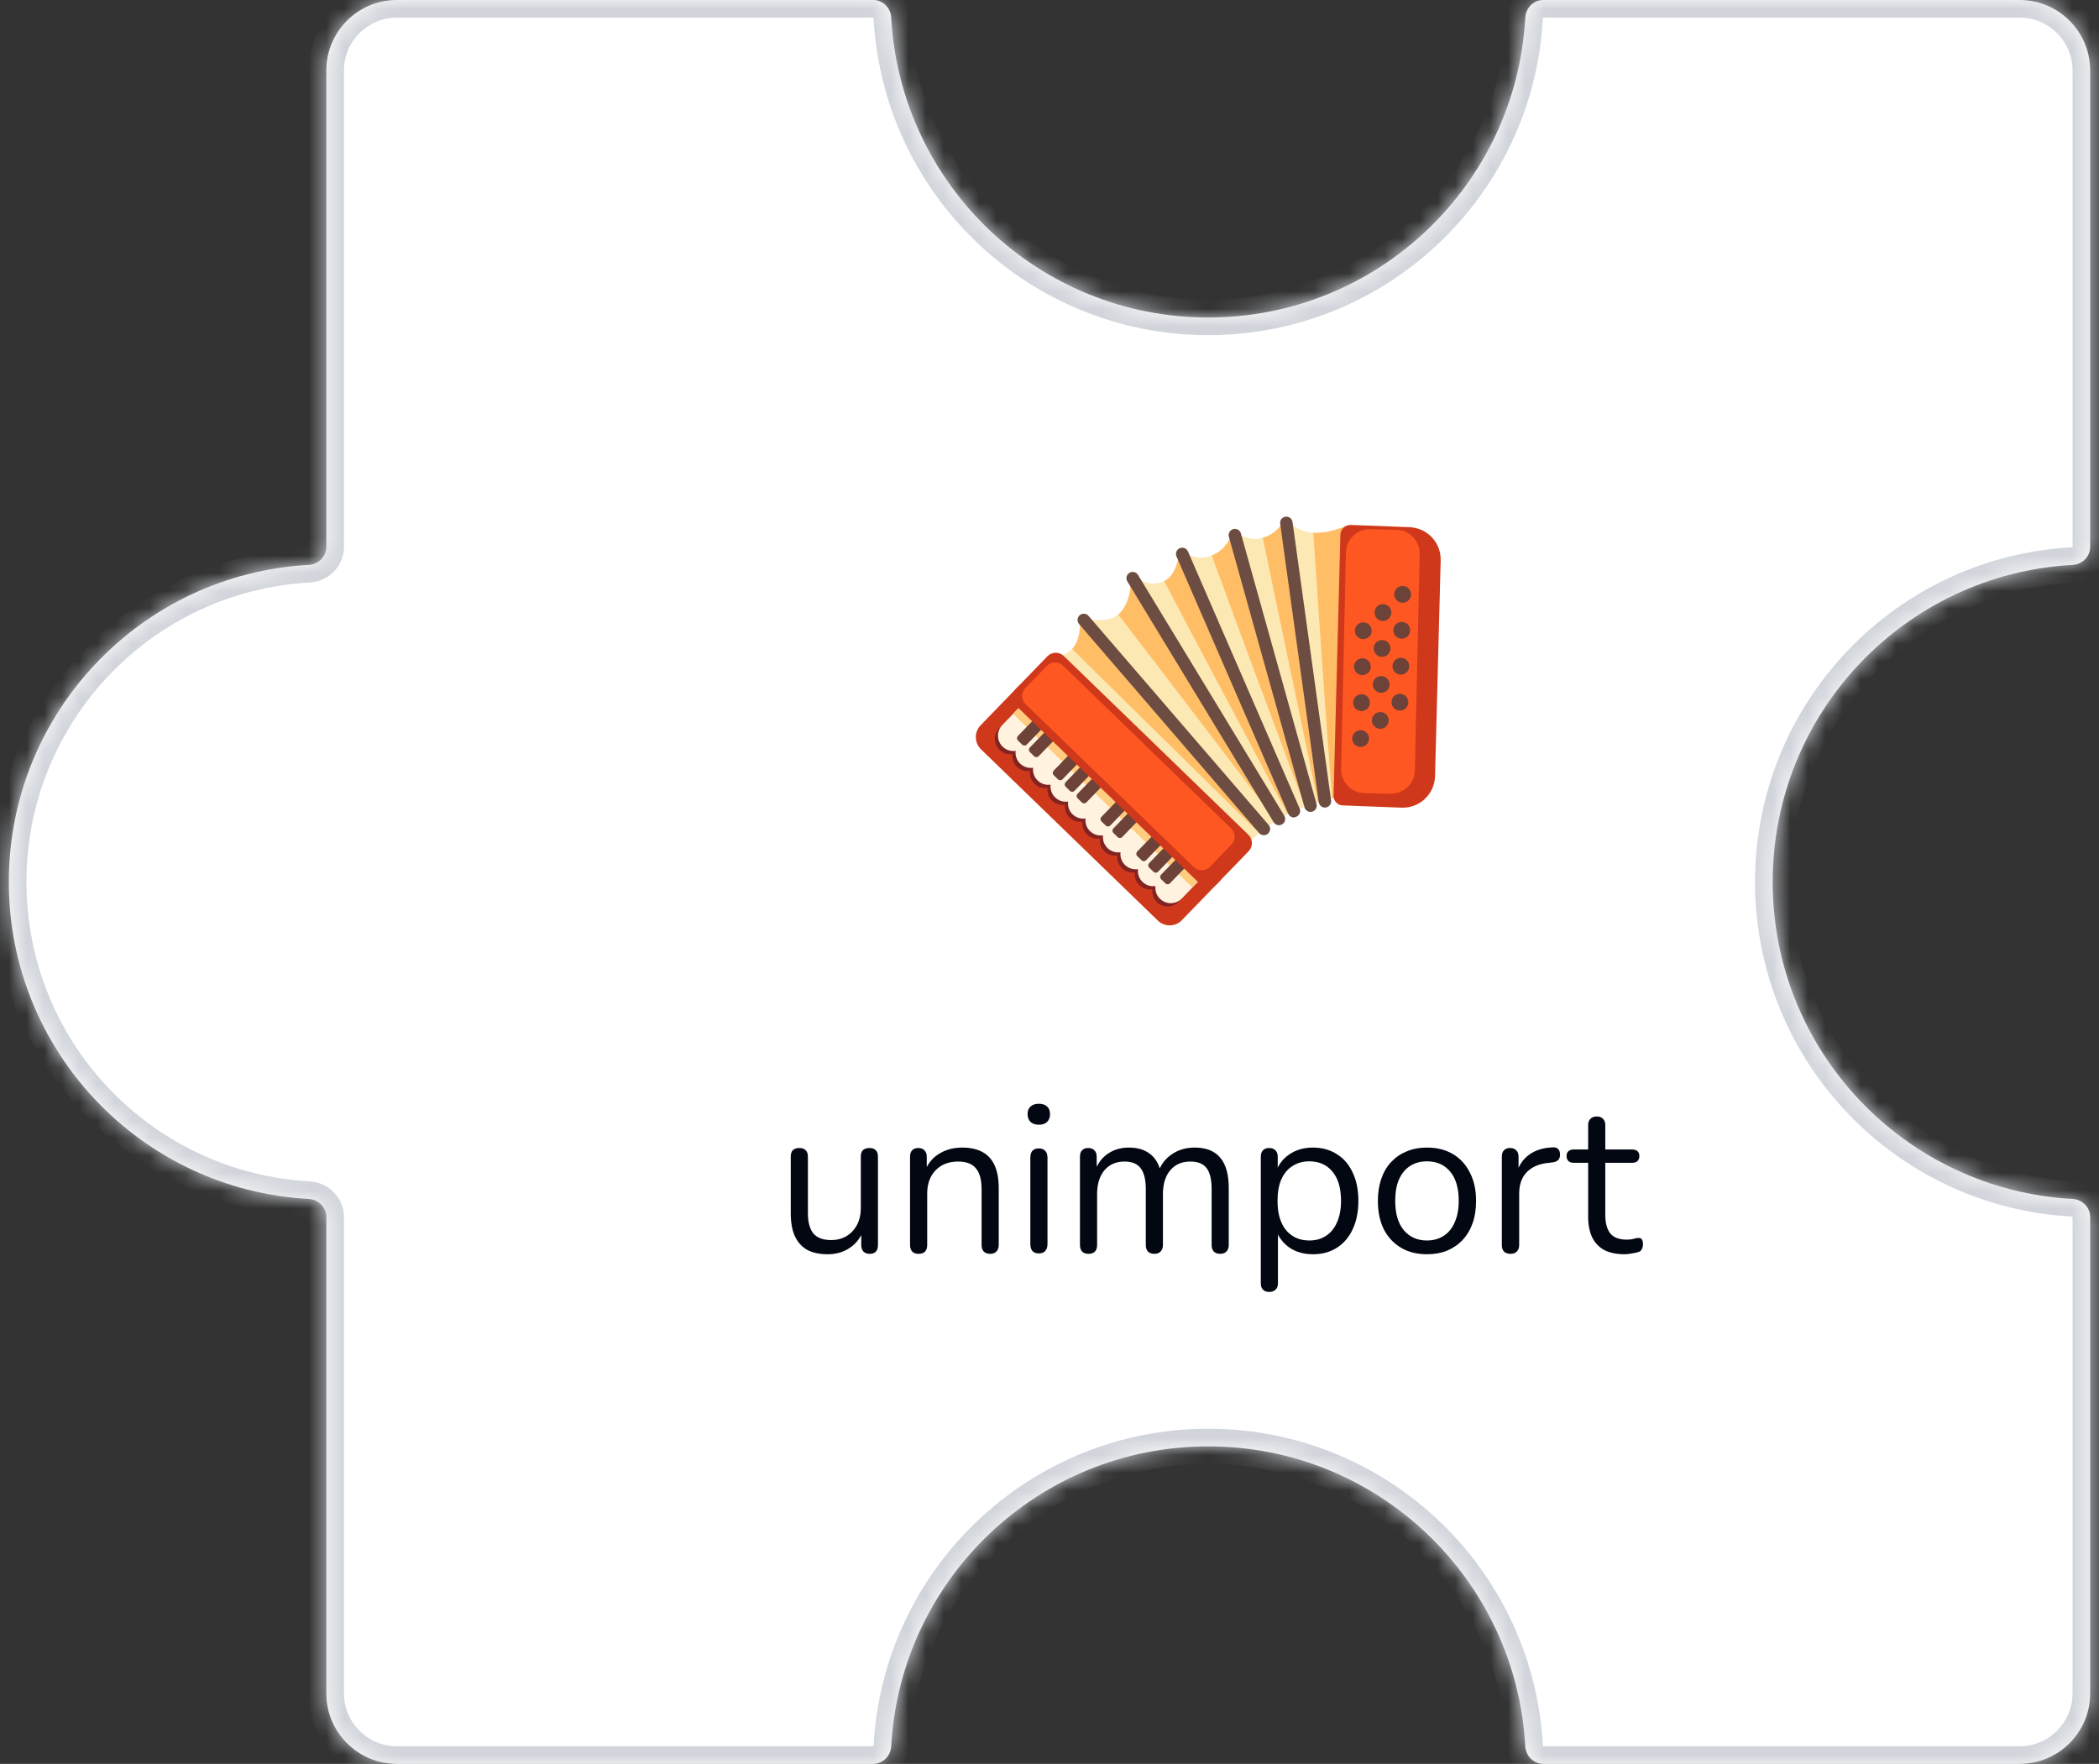 <svg width="119" height="100" viewBox="0 0 119 100" fill="none" xmlns="http://www.w3.org/2000/svg">
<rect x="0" y="0" width="119" height="100" fill="#333333" stroke="none"/>
<mask id="path-1-inside-1_673_10165" fill="white">
<path fill-rule="evenodd" clip-rule="evenodd" d="M68.5 18C78.106 18 85.954 10.476 86.473 1C86.503 0.448 86.948 0 87.5 0L114.5 0C116.709 0 118.5 1.791 118.5 4L118.5 31C118.5 31.552 118.052 31.997 117.5 32.027C108.024 32.546 100.5 40.394 100.5 50C100.5 59.606 108.024 67.454 117.5 67.973C118.052 68.003 118.5 68.448 118.5 69L118.5 96C118.5 98.209 116.709 100 114.5 100H87.5C86.948 100 86.503 99.552 86.473 99C85.954 89.524 78.106 82 68.5 82C58.894 82 51.046 89.524 50.527 99C50.497 99.552 50.052 100 49.5 100L22.5 100C20.291 100 18.5 98.209 18.5 96L18.5 69C18.5 68.448 18.052 68.003 17.5 67.973C8.024 67.454 0.5 59.606 0.5 50C0.5 40.394 8.024 32.546 17.5 32.027C18.052 31.997 18.5 31.552 18.5 31L18.5 4C18.5 1.791 20.291 0 22.5 0L49.5 0C50.052 0 50.497 0.448 50.527 1C51.046 10.476 58.894 18 68.5 18Z"/>
</mask>
<path fill-rule="evenodd" clip-rule="evenodd" d="M68.5 18C78.106 18 85.954 10.476 86.473 1C86.503 0.448 86.948 0 87.5 0L114.5 0C116.709 0 118.5 1.791 118.5 4L118.5 31C118.5 31.552 118.052 31.997 117.5 32.027C108.024 32.546 100.5 40.394 100.5 50C100.5 59.606 108.024 67.454 117.5 67.973C118.052 68.003 118.5 68.448 118.5 69L118.5 96C118.5 98.209 116.709 100 114.5 100H87.5C86.948 100 86.503 99.552 86.473 99C85.954 89.524 78.106 82 68.5 82C58.894 82 51.046 89.524 50.527 99C50.497 99.552 50.052 100 49.5 100L22.5 100C20.291 100 18.5 98.209 18.5 96L18.5 69C18.5 68.448 18.052 68.003 17.5 67.973C8.024 67.454 0.5 59.606 0.5 50C0.5 40.394 8.024 32.546 17.5 32.027C18.052 31.997 18.5 31.552 18.5 31L18.5 4C18.5 1.791 20.291 0 22.5 0L49.5 0C50.052 0 50.497 0.448 50.527 1C51.046 10.476 58.894 18 68.5 18Z" fill="#FFFFFF" fill-opacity="1"/>
<path d="M118.5 96H119.5H118.5ZM18.5 96L17.5 96V96H18.5ZM18.5 4L17.5 4L17.5 4L18.5 4ZM50.527 1L51.526 0.945L50.527 1ZM17.5 32.027L17.445 31.029L17.5 32.027ZM18.5 31L17.5 31L18.5 31ZM18.5 69L17.5 69L18.5 69ZM17.5 67.973L17.445 68.971L17.5 67.973ZM50.527 99L49.529 98.945L50.527 99ZM117.5 67.973L117.555 66.974L117.5 67.973ZM118.5 69H117.5H118.5ZM86.473 99L87.471 98.945L86.473 99ZM117.5 32.027L117.555 33.026L117.5 32.027ZM85.474 0.945C84.984 9.894 77.572 17 68.5 17V19C78.64 19 86.924 11.058 87.471 1.055L85.474 0.945ZM114.5 -1L87.5 -1V1L114.5 1V-1ZM119.5 4C119.5 1.239 117.261 -1 114.5 -1V1C116.157 1 117.5 2.343 117.5 4H119.5ZM119.5 31L119.5 4H117.5L117.5 31H119.5ZM101.5 50C101.5 40.928 108.606 33.516 117.555 33.026L117.445 31.029C107.442 31.576 99.5 39.86 99.5 50H101.5ZM117.555 66.974C108.606 66.484 101.5 59.072 101.5 50H99.5C99.5 60.14 107.442 68.424 117.445 68.971L117.555 66.974ZM119.5 96L119.5 69H117.5L117.5 96H119.5ZM114.5 101C117.261 101 119.5 98.761 119.5 96H117.5C117.5 97.657 116.157 99 114.5 99V101ZM87.5 101H114.5V99H87.5V101ZM68.5 83C77.572 83 84.984 90.106 85.474 99.055L87.471 98.945C86.924 88.942 78.64 81 68.5 81V83ZM51.526 99.055C52.016 90.106 59.428 83 68.5 83V81C58.36 81 50.077 88.942 49.529 98.945L51.526 99.055ZM22.5 101L49.5 101V99L22.5 99L22.5 101ZM17.5 96C17.5 98.761 19.739 101 22.5 101L22.5 99C20.843 99 19.5 97.657 19.5 96H17.5ZM17.5 69L17.5 96L19.5 96L19.5 69L17.5 69ZM17.555 66.974C8.606 66.484 1.5 59.072 1.5 50H-0.5C-0.5 60.14 7.442 68.424 17.445 68.971L17.555 66.974ZM1.5 50C1.5 40.928 8.606 33.516 17.555 33.026L17.445 31.029C7.442 31.576 -0.5 39.86 -0.5 50H1.5ZM17.5 4L17.5 31L19.5 31L19.5 4L17.5 4ZM22.5 -1C19.739 -1 17.5 1.239 17.5 4L19.5 4C19.5 2.343 20.843 1 22.5 1V-1ZM49.5 -1L22.5 -1V1L49.5 1V-1ZM68.5 17C59.428 17 52.016 9.894 51.526 0.945L49.529 1.055C50.077 11.058 58.36 19 68.5 19V17ZM49.5 1C49.501 1 49.501 1 49.501 1C49.5 1 49.5 1 49.5 1C49.5 1 49.503 1.001 49.508 1.006C49.519 1.016 49.528 1.033 49.529 1.055L51.526 0.945C51.468 -0.101 50.618 -1 49.5 -1V1ZM17.555 33.026C18.601 32.968 19.5 32.118 19.5 31L17.5 31C17.5 31.001 17.5 31.001 17.5 31.001C17.5 31 17.5 31 17.5 31C17.5 31 17.499 31.003 17.494 31.008C17.484 31.019 17.467 31.028 17.445 31.029L17.555 33.026ZM19.5 69C19.5 67.882 18.601 67.031 17.555 66.974L17.445 68.971C17.467 68.972 17.484 68.981 17.494 68.992C17.499 68.997 17.5 69 17.5 69C17.5 69 17.5 69 17.5 68.999C17.5 68.999 17.5 68.999 17.5 69L19.5 69ZM87.471 1.055C87.472 1.033 87.481 1.016 87.492 1.006C87.497 1.001 87.5 1 87.5 1C87.5 1 87.5 1 87.499 1C87.499 1 87.499 1 87.5 1V-1C86.382 -1 85.531 -0.101 85.474 0.945L87.471 1.055ZM49.529 98.945C49.528 98.967 49.519 98.984 49.508 98.994C49.503 98.999 49.5 99 49.5 99C49.5 99 49.5 99 49.501 99C49.501 99 49.501 99 49.5 99V101C50.618 101 51.468 100.101 51.526 99.055L49.529 98.945ZM117.445 68.971C117.467 68.972 117.484 68.981 117.494 68.992C117.499 68.997 117.5 69 117.5 69C117.5 69 117.5 69 117.5 68.999C117.5 68.999 117.5 68.999 117.5 69H119.5C119.5 67.882 118.601 67.031 117.555 66.974L117.445 68.971ZM87.5 99C87.499 99 87.499 99 87.499 99C87.5 99 87.5 99 87.5 99C87.5 99 87.497 98.999 87.492 98.994C87.481 98.984 87.472 98.967 87.471 98.945L85.474 99.055C85.531 100.101 86.382 101 87.5 101V99ZM117.5 31C117.5 31.001 117.5 31.001 117.5 31.001C117.5 31 117.5 31 117.5 31C117.5 31 117.499 31.003 117.494 31.008C117.484 31.019 117.467 31.028 117.445 31.029L117.555 33.026C118.601 32.968 119.5 32.118 119.5 31H117.5Z" fill="#D1D5DB" mask="url(#path-1-inside-1_673_10165)"/>
<path d="M46.931 71.108C46.459 71.108 46.067 71.024 45.755 70.856C45.451 70.68 45.219 70.42 45.059 70.076C44.907 69.732 44.831 69.304 44.831 68.792V65.576C44.831 65.408 44.871 65.284 44.951 65.204C45.039 65.124 45.159 65.084 45.311 65.084C45.471 65.084 45.591 65.124 45.671 65.204C45.759 65.284 45.803 65.408 45.803 65.576V68.78C45.803 69.292 45.907 69.676 46.115 69.932C46.331 70.18 46.667 70.304 47.123 70.304C47.619 70.304 48.023 70.136 48.335 69.8C48.647 69.464 48.803 69.024 48.803 68.48V65.576C48.803 65.408 48.843 65.284 48.923 65.204C49.011 65.124 49.135 65.084 49.295 65.084C49.447 65.084 49.563 65.124 49.643 65.204C49.731 65.284 49.775 65.408 49.775 65.576V70.58C49.775 70.916 49.619 71.084 49.307 71.084C49.155 71.084 49.035 71.04 48.947 70.952C48.867 70.864 48.827 70.74 48.827 70.58V69.488L48.983 69.656C48.823 70.128 48.559 70.488 48.191 70.736C47.831 70.984 47.411 71.108 46.931 71.108ZM52.074 71.084C51.914 71.084 51.794 71.04 51.714 70.952C51.634 70.864 51.594 70.74 51.594 70.58V65.576C51.594 65.416 51.634 65.296 51.714 65.216C51.794 65.128 51.91 65.084 52.062 65.084C52.214 65.084 52.33 65.128 52.41 65.216C52.498 65.296 52.542 65.416 52.542 65.576V66.608L52.41 66.464C52.578 66 52.85 65.652 53.226 65.42C53.61 65.18 54.05 65.06 54.546 65.06C55.01 65.06 55.394 65.144 55.698 65.312C56.01 65.48 56.242 65.736 56.394 66.08C56.546 66.416 56.622 66.844 56.622 67.364V70.58C56.622 70.74 56.578 70.864 56.49 70.952C56.41 71.04 56.294 71.084 56.142 71.084C55.982 71.084 55.858 71.04 55.77 70.952C55.69 70.864 55.65 70.74 55.65 70.58V67.424C55.65 66.88 55.542 66.484 55.326 66.236C55.118 65.98 54.782 65.852 54.318 65.852C53.782 65.852 53.354 66.02 53.034 66.356C52.722 66.684 52.566 67.124 52.566 67.676V70.58C52.566 70.916 52.402 71.084 52.074 71.084ZM58.894 71.06C58.734 71.06 58.614 71.016 58.534 70.928C58.454 70.832 58.414 70.7 58.414 70.532V65.624C58.414 65.456 58.454 65.328 58.534 65.24C58.614 65.152 58.734 65.108 58.894 65.108C59.046 65.108 59.166 65.152 59.254 65.24C59.342 65.328 59.386 65.456 59.386 65.624V70.532C59.386 70.7 59.342 70.832 59.254 70.928C59.174 71.016 59.054 71.06 58.894 71.06ZM58.894 63.764C58.694 63.764 58.538 63.712 58.426 63.608C58.314 63.496 58.258 63.348 58.258 63.164C58.258 62.972 58.314 62.828 58.426 62.732C58.538 62.628 58.694 62.576 58.894 62.576C59.102 62.576 59.258 62.628 59.362 62.732C59.474 62.828 59.53 62.972 59.53 63.164C59.53 63.348 59.474 63.496 59.362 63.608C59.258 63.712 59.102 63.764 58.894 63.764ZM61.707 71.084C61.547 71.084 61.427 71.04 61.347 70.952C61.267 70.864 61.227 70.74 61.227 70.58V65.576C61.227 65.416 61.267 65.296 61.347 65.216C61.427 65.128 61.543 65.084 61.695 65.084C61.847 65.084 61.963 65.128 62.043 65.216C62.131 65.296 62.175 65.416 62.175 65.576V66.632L62.043 66.464C62.195 66.016 62.439 65.672 62.775 65.432C63.119 65.184 63.527 65.06 63.999 65.06C64.495 65.06 64.895 65.18 65.199 65.42C65.511 65.652 65.719 66.016 65.823 66.512H65.643C65.787 66.064 66.043 65.712 66.411 65.456C66.787 65.192 67.223 65.06 67.719 65.06C68.159 65.06 68.519 65.144 68.799 65.312C69.087 65.48 69.303 65.736 69.447 66.08C69.591 66.416 69.663 66.844 69.663 67.364V70.58C69.663 70.74 69.619 70.864 69.531 70.952C69.451 71.04 69.331 71.084 69.171 71.084C69.019 71.084 68.899 71.04 68.811 70.952C68.731 70.864 68.691 70.74 68.691 70.58V67.412C68.691 66.876 68.599 66.484 68.415 66.236C68.231 65.98 67.919 65.852 67.479 65.852C66.999 65.852 66.619 66.02 66.339 66.356C66.067 66.684 65.931 67.132 65.931 67.7V70.58C65.931 70.74 65.887 70.864 65.799 70.952C65.719 71.04 65.599 71.084 65.439 71.084C65.287 71.084 65.167 71.04 65.079 70.952C64.999 70.864 64.959 70.74 64.959 70.58V67.412C64.959 66.876 64.863 66.484 64.671 66.236C64.487 65.98 64.179 65.852 63.747 65.852C63.267 65.852 62.887 66.02 62.607 66.356C62.335 66.684 62.199 67.132 62.199 67.7V70.58C62.199 70.916 62.035 71.084 61.707 71.084ZM71.96 73.244C71.8 73.244 71.68 73.2 71.6 73.112C71.52 73.032 71.48 72.912 71.48 72.752V65.576C71.48 65.416 71.52 65.296 71.6 65.216C71.68 65.128 71.796 65.084 71.948 65.084C72.108 65.084 72.228 65.128 72.308 65.216C72.396 65.296 72.44 65.416 72.44 65.576V66.716L72.308 66.548C72.436 66.092 72.688 65.732 73.064 65.468C73.448 65.196 73.904 65.06 74.432 65.06C74.952 65.06 75.404 65.184 75.788 65.432C76.18 65.672 76.48 66.02 76.688 66.476C76.904 66.924 77.012 67.46 77.012 68.084C77.012 68.7 76.904 69.236 76.688 69.692C76.48 70.14 76.184 70.488 75.8 70.736C75.416 70.984 74.96 71.108 74.432 71.108C73.904 71.108 73.452 70.976 73.076 70.712C72.7 70.44 72.444 70.08 72.308 69.632H72.452V72.752C72.452 72.912 72.408 73.032 72.32 73.112C72.232 73.2 72.112 73.244 71.96 73.244ZM74.228 70.328C74.596 70.328 74.912 70.24 75.176 70.064C75.448 69.888 75.656 69.632 75.8 69.296C75.952 68.96 76.028 68.556 76.028 68.084C76.028 67.356 75.864 66.8 75.536 66.416C75.216 66.032 74.78 65.84 74.228 65.84C73.868 65.84 73.552 65.928 73.28 66.104C73.008 66.272 72.796 66.524 72.644 66.86C72.5 67.188 72.428 67.596 72.428 68.084C72.428 68.804 72.592 69.36 72.92 69.752C73.248 70.136 73.684 70.328 74.228 70.328ZM80.9 71.108C80.332 71.108 79.841 70.984 79.424 70.736C79.008 70.488 78.684 70.14 78.453 69.692C78.228 69.236 78.117 68.7 78.117 68.084C78.117 67.62 78.18 67.204 78.308 66.836C78.436 66.46 78.624 66.14 78.873 65.876C79.121 65.612 79.412 65.412 79.749 65.276C80.093 65.132 80.477 65.06 80.9 65.06C81.469 65.06 81.96 65.184 82.376 65.432C82.793 65.68 83.112 66.032 83.337 66.488C83.569 66.936 83.684 67.468 83.684 68.084C83.684 68.548 83.621 68.964 83.493 69.332C83.365 69.7 83.177 70.02 82.928 70.292C82.68 70.556 82.385 70.76 82.04 70.904C81.704 71.04 81.325 71.108 80.9 71.108ZM80.9 70.328C81.26 70.328 81.576 70.24 81.849 70.064C82.121 69.888 82.329 69.632 82.472 69.296C82.624 68.96 82.701 68.556 82.701 68.084C82.701 67.356 82.537 66.8 82.209 66.416C81.888 66.032 81.453 65.84 80.9 65.84C80.532 65.84 80.213 65.928 79.941 66.104C79.677 66.272 79.469 66.524 79.317 66.86C79.172 67.188 79.1 67.596 79.1 68.084C79.1 68.804 79.264 69.36 79.593 69.752C79.921 70.136 80.356 70.328 80.9 70.328ZM85.636 71.084C85.476 71.084 85.352 71.04 85.264 70.952C85.184 70.864 85.144 70.74 85.144 70.58V65.576C85.144 65.416 85.184 65.296 85.264 65.216C85.344 65.128 85.46 65.084 85.612 65.084C85.764 65.084 85.88 65.128 85.96 65.216C86.048 65.296 86.092 65.416 86.092 65.576V66.548H85.972C86.1 66.076 86.344 65.712 86.704 65.456C87.064 65.2 87.508 65.064 88.036 65.048C88.156 65.04 88.252 65.068 88.324 65.132C88.396 65.188 88.436 65.288 88.444 65.432C88.452 65.568 88.42 65.676 88.348 65.756C88.276 65.836 88.164 65.884 88.012 65.9L87.82 65.924C87.276 65.972 86.856 66.148 86.56 66.452C86.272 66.748 86.128 67.156 86.128 67.676V70.58C86.128 70.74 86.084 70.864 85.996 70.952C85.916 71.04 85.796 71.084 85.636 71.084ZM92.102 71.108C91.646 71.108 91.262 71.028 90.95 70.868C90.646 70.7 90.418 70.46 90.266 70.148C90.114 69.828 90.038 69.44 90.038 68.984V65.924H89.234C89.098 65.924 88.994 65.892 88.922 65.828C88.85 65.756 88.814 65.66 88.814 65.54C88.814 65.42 88.85 65.328 88.922 65.264C88.994 65.2 89.098 65.168 89.234 65.168H90.038V63.788C90.038 63.628 90.082 63.508 90.17 63.428C90.258 63.34 90.378 63.296 90.53 63.296C90.682 63.296 90.798 63.34 90.878 63.428C90.966 63.508 91.01 63.628 91.01 63.788V65.168H92.522C92.658 65.168 92.762 65.2 92.834 65.264C92.906 65.328 92.942 65.42 92.942 65.54C92.942 65.66 92.906 65.756 92.834 65.828C92.762 65.892 92.658 65.924 92.522 65.924H91.01V68.888C91.01 69.344 91.106 69.692 91.298 69.932C91.49 70.164 91.802 70.28 92.234 70.28C92.386 70.28 92.514 70.264 92.618 70.232C92.73 70.2 92.822 70.184 92.894 70.184C92.966 70.176 93.026 70.2 93.074 70.256C93.122 70.312 93.146 70.408 93.146 70.544C93.146 70.64 93.126 70.728 93.086 70.808C93.054 70.888 92.994 70.944 92.906 70.976C92.81 71.008 92.682 71.036 92.522 71.06C92.37 71.092 92.23 71.108 92.102 71.108Z" fill="#030712"/>
<path d="M78.705 30.187C78.641 30.158 78.799 29.9 76.392 29.835C76.183 29.828 75.489 30.198 74.697 30.209C73.877 30.22 73.363 29.878 73.087 29.614C72.965 29.496 72.77 29.526 72.683 29.671C72.527 29.931 72.232 30.268 71.689 30.462C71.062 30.688 70.495 30.443 70.176 30.244C70.042 30.161 69.863 30.22 69.804 30.366C69.664 30.714 69.347 31.252 68.662 31.51C68.038 31.747 67.537 31.55 67.229 31.348C67.194 31.325 67.153 31.311 67.111 31.308C67.069 31.304 67.027 31.311 66.988 31.328C66.949 31.344 66.915 31.37 66.889 31.403C66.863 31.436 66.845 31.475 66.838 31.517C66.752 31.974 66.547 32.65 66.048 32.919C65.453 33.238 64.882 33.033 64.521 32.818C64.355 32.718 64.14 32.823 64.125 33.017C64.09 33.54 63.946 34.354 63.429 34.811C62.872 35.306 62.029 35.172 61.563 35.045C61.399 35.002 61.242 35.124 61.24 35.295C61.235 35.708 61.167 36.38 60.818 36.754C60.347 37.255 59.582 37.384 59.582 37.384L70.537 48.094C70.793 47.82 72.269 45.814 76.242 45.114C76.62 45.047 78.324 44.826 78.488 44.716C78.711 44.565 78.493 43.1 78.503 42.741L78.589 39.635C78.643 37.609 78.7 35.583 78.755 33.558C78.775 32.853 78.794 32.147 78.812 31.442C78.818 31.189 78.858 30.915 78.834 30.662C78.808 30.342 78.847 30.25 78.705 30.187Z" fill="#FCE8B2"/>
<path d="M61.338 35.093C61.281 35.139 61.242 35.212 61.24 35.295C61.235 35.708 61.167 36.38 60.818 36.754C60.804 36.767 60.791 36.778 60.78 36.791L71.383 47.23L61.338 35.093ZM64.28 32.803C64.197 32.838 64.134 32.915 64.125 33.017C64.09 33.54 63.946 34.354 63.429 34.811L63.397 34.837C66.004 38.224 72.271 46.451 72.271 46.451L64.28 32.803ZM66.838 31.517C66.752 31.974 66.547 32.65 66.048 32.919C66.03 32.928 66.015 32.932 65.998 32.941C67.64 36.071 71.409 43.161 73.006 46.16L73.138 46.094L66.971 31.337C66.905 31.372 66.853 31.436 66.838 31.517ZM69.804 30.366C69.668 30.707 69.358 31.228 68.703 31.493C69.882 34.763 72.774 42.494 73.984 45.725C74.032 45.707 74.082 45.69 74.131 45.67L70.036 30.209C69.937 30.211 69.843 30.268 69.804 30.366ZM72.683 29.671C72.527 29.931 72.232 30.268 71.689 30.462C71.657 30.473 71.624 30.48 71.591 30.489L74.721 45.473C74.817 45.445 74.916 45.414 75.017 45.388L72.836 29.552C72.772 29.57 72.718 29.609 72.683 29.671ZM76.272 29.854C75.981 29.929 75.375 30.2 74.697 30.209C74.614 30.211 74.535 30.204 74.457 30.2C74.708 33.947 75.231 41.739 75.531 45.257C75.585 45.243 75.642 45.233 75.699 45.219C75.725 44.358 75.736 43.242 75.736 43.242L76.272 29.854Z" fill="#FFBD66"/>
<path d="M71.652 47.35C71.552 47.35 71.453 47.308 71.383 47.227L61.176 35.378C61.049 35.229 61.065 35.006 61.213 34.879C61.362 34.752 61.585 34.767 61.712 34.916L71.921 46.766C71.965 46.817 71.994 46.88 72.003 46.947C72.013 47.014 72.003 47.083 71.974 47.144C71.946 47.206 71.901 47.258 71.844 47.294C71.786 47.331 71.72 47.35 71.652 47.35ZM72.51 46.786C72.389 46.786 72.273 46.724 72.208 46.615L63.913 32.961C63.864 32.88 63.85 32.784 63.872 32.693C63.894 32.602 63.951 32.524 64.031 32.475C64.111 32.426 64.207 32.412 64.298 32.434C64.389 32.456 64.468 32.513 64.517 32.593L72.812 46.248C72.844 46.301 72.862 46.362 72.863 46.425C72.864 46.488 72.848 46.55 72.818 46.605C72.787 46.659 72.742 46.705 72.688 46.737C72.634 46.769 72.572 46.785 72.51 46.786ZM73.046 46.151L66.7 31.545C66.623 31.366 66.704 31.158 66.883 31.079C67.063 31.003 67.271 31.084 67.349 31.263L73.695 45.869C73.695 45.869 73.787 46.162 73.496 46.302C73.197 46.449 73.046 46.151 73.046 46.151ZM74.299 46.029C74.144 46.029 74.002 45.926 73.958 45.771L69.67 30.432C69.618 30.244 69.727 30.049 69.915 29.997C70.103 29.944 70.298 30.053 70.351 30.241L74.638 45.58C74.653 45.633 74.655 45.688 74.645 45.741C74.635 45.795 74.613 45.845 74.58 45.889C74.547 45.932 74.505 45.967 74.456 45.992C74.407 46.016 74.353 46.029 74.299 46.029ZM75.115 45.784C74.942 45.784 74.789 45.655 74.765 45.477L72.578 29.69C72.551 29.496 72.687 29.318 72.879 29.292C73.072 29.264 73.251 29.401 73.278 29.594L75.465 45.381C75.491 45.574 75.356 45.753 75.163 45.779C75.148 45.782 75.132 45.784 75.115 45.784Z" fill="#6D4C41"/>
<path d="M75.605 45.112C75.598 45.403 75.822 45.646 76.112 45.661L79.477 45.79C79.718 45.797 79.957 45.756 80.182 45.669C80.407 45.583 80.613 45.453 80.787 45.288C80.962 45.122 81.102 44.923 81.2 44.703C81.298 44.483 81.352 44.246 81.358 44.005L81.677 31.768C81.684 31.528 81.643 31.288 81.556 31.063C81.47 30.838 81.341 30.633 81.175 30.458C81.009 30.283 80.811 30.143 80.59 30.045C80.37 29.947 80.133 29.893 79.892 29.887L76.587 29.762C76.512 29.759 76.436 29.77 76.365 29.795C76.294 29.821 76.229 29.86 76.174 29.912C76.118 29.963 76.074 30.024 76.043 30.093C76.011 30.162 75.994 30.236 75.992 30.312L75.605 45.112ZM69.137 49.966L67.004 52.169C66.916 52.26 66.811 52.333 66.695 52.383C66.579 52.433 66.454 52.46 66.328 52.462C66.202 52.464 66.076 52.441 65.959 52.395C65.841 52.348 65.734 52.279 65.643 52.191L55.616 42.481C55.525 42.393 55.452 42.288 55.402 42.172C55.352 42.056 55.325 41.931 55.323 41.805C55.321 41.678 55.343 41.553 55.39 41.435C55.437 41.318 55.506 41.211 55.594 41.12L57.727 38.917C57.814 38.826 57.919 38.754 58.035 38.703C58.151 38.653 58.276 38.626 58.402 38.624C58.529 38.622 58.654 38.645 58.772 38.691C58.889 38.738 58.996 38.807 59.087 38.895L69.112 48.606C69.495 48.975 69.506 49.583 69.137 49.966Z" fill="#CF381A"/>
<path d="M56.65 41.28C56.57 41.362 56.507 41.46 56.465 41.567C56.422 41.674 56.402 41.788 56.403 41.903C56.405 42.018 56.43 42.131 56.475 42.237C56.521 42.342 56.587 42.438 56.67 42.518C56.766 42.61 56.882 42.68 57.009 42.72C57.136 42.761 57.271 42.772 57.403 42.752C57.374 43.012 57.458 43.281 57.661 43.476C57.757 43.568 57.873 43.638 58 43.678C58.127 43.719 58.262 43.73 58.394 43.71C58.365 43.97 58.448 44.239 58.652 44.434C58.748 44.527 58.864 44.596 58.991 44.636C59.118 44.677 59.253 44.688 59.385 44.668C59.356 44.928 59.439 45.197 59.643 45.392C59.739 45.485 59.855 45.554 59.982 45.594C60.109 45.635 60.244 45.646 60.376 45.626C60.347 45.886 60.43 46.156 60.634 46.35C60.837 46.545 61.106 46.621 61.367 46.584C61.338 46.845 61.421 47.114 61.625 47.308C61.721 47.401 61.837 47.47 61.964 47.511C62.091 47.551 62.226 47.562 62.358 47.542C62.329 47.803 62.412 48.072 62.616 48.267C62.819 48.461 63.088 48.538 63.348 48.501C63.32 48.761 63.403 49.03 63.607 49.225C63.81 49.419 64.079 49.496 64.339 49.459C64.311 49.719 64.394 49.988 64.597 50.183C64.801 50.377 65.07 50.454 65.33 50.417C65.302 50.677 65.385 50.946 65.588 51.141C65.671 51.221 65.769 51.284 65.875 51.326C65.982 51.369 66.097 51.39 66.212 51.388C66.327 51.386 66.44 51.361 66.546 51.316C66.651 51.27 66.747 51.204 66.827 51.121L68.97 48.907L58.807 39.064L56.65 41.28Z" fill="#822322"/>
<path d="M56.828 41.096C56.747 41.178 56.684 41.276 56.642 41.383C56.6 41.49 56.579 41.604 56.581 41.719C56.582 41.834 56.607 41.948 56.653 42.053C56.698 42.159 56.764 42.254 56.847 42.334C56.943 42.427 57.059 42.496 57.186 42.536C57.313 42.577 57.448 42.588 57.58 42.568C57.552 42.828 57.635 43.097 57.838 43.292C57.934 43.385 58.05 43.454 58.177 43.495C58.304 43.535 58.439 43.546 58.571 43.526C58.542 43.787 58.626 44.056 58.829 44.25C58.925 44.343 59.041 44.412 59.168 44.453C59.295 44.493 59.43 44.504 59.562 44.484C59.533 44.745 59.617 45.014 59.82 45.208C59.916 45.301 60.032 45.37 60.159 45.411C60.286 45.451 60.421 45.462 60.553 45.443C60.524 45.703 60.608 45.972 60.811 46.167C60.907 46.259 61.023 46.328 61.15 46.369C61.277 46.41 61.412 46.42 61.544 46.401C61.515 46.661 61.598 46.93 61.802 47.125C62.005 47.319 62.274 47.396 62.535 47.359C62.506 47.619 62.589 47.888 62.793 48.083C62.889 48.175 63.005 48.245 63.132 48.285C63.259 48.326 63.394 48.337 63.526 48.317C63.497 48.577 63.58 48.846 63.784 49.041C63.987 49.236 64.256 49.312 64.517 49.275C64.488 49.535 64.571 49.804 64.775 49.999C64.871 50.092 64.987 50.161 65.114 50.201C65.241 50.242 65.376 50.253 65.507 50.233C65.479 50.493 65.562 50.763 65.766 50.957C65.848 51.037 65.946 51.1 66.053 51.143C66.159 51.185 66.274 51.206 66.389 51.204C66.504 51.202 66.617 51.178 66.723 51.132C66.828 51.086 66.924 51.02 67.004 50.938L69.147 48.724L58.984 38.88L56.828 41.096Z" fill="#FFF3E0"/>
<path d="M57.427 40.462L67.588 50.303L69.132 48.724L58.969 38.88L57.427 40.462Z" fill="#FFCC80"/>
<path d="M59.763 40.61L58.208 42.216C58.14 42.286 58.026 42.288 57.956 42.22L57.709 41.98C57.675 41.947 57.656 41.902 57.655 41.855C57.654 41.808 57.672 41.762 57.705 41.728L59.26 40.123C59.328 40.053 59.442 40.05 59.512 40.118L59.759 40.359C59.829 40.427 59.831 40.54 59.763 40.61ZM60.439 41.267L58.884 42.872C58.816 42.942 58.702 42.944 58.632 42.877L58.385 42.636C58.351 42.603 58.332 42.558 58.331 42.511C58.33 42.464 58.348 42.418 58.381 42.384L59.936 40.779C60.004 40.709 60.117 40.707 60.188 40.774L60.435 41.015C60.505 41.083 60.507 41.194 60.439 41.267ZM61.791 42.577L60.236 44.182C60.168 44.252 60.054 44.255 59.984 44.187L59.737 43.946C59.703 43.913 59.684 43.868 59.683 43.821C59.682 43.774 59.7 43.729 59.733 43.695L61.288 42.089C61.356 42.019 61.469 42.017 61.539 42.085L61.787 42.325C61.804 42.341 61.818 42.361 61.827 42.382C61.837 42.404 61.842 42.427 61.842 42.45C61.843 42.474 61.838 42.497 61.829 42.519C61.821 42.541 61.807 42.56 61.791 42.577ZM62.469 43.231L60.914 44.837C60.846 44.907 60.732 44.909 60.662 44.841L60.415 44.6C60.381 44.567 60.362 44.523 60.361 44.475C60.36 44.428 60.378 44.383 60.411 44.349L61.966 42.743C62.034 42.673 62.148 42.671 62.218 42.739L62.465 42.979C62.535 43.049 62.537 43.161 62.469 43.231ZM63.145 43.887L61.59 45.493C61.522 45.563 61.408 45.565 61.338 45.497L61.091 45.257C61.057 45.224 61.038 45.179 61.037 45.132C61.036 45.085 61.054 45.039 61.087 45.005L62.642 43.399C62.71 43.329 62.823 43.327 62.893 43.395L63.141 43.636C63.211 43.703 63.213 43.817 63.145 43.887ZM64.497 45.197L62.944 46.803C62.876 46.873 62.762 46.875 62.692 46.807L62.445 46.567C62.411 46.534 62.392 46.489 62.391 46.442C62.39 46.395 62.408 46.349 62.441 46.315L63.996 44.71C64.064 44.64 64.177 44.638 64.248 44.705L64.495 44.946C64.565 45.014 64.567 45.127 64.497 45.197ZM65.175 45.852L63.62 47.457C63.552 47.527 63.438 47.529 63.368 47.462L63.121 47.221C63.087 47.188 63.068 47.143 63.067 47.096C63.066 47.049 63.084 47.003 63.117 46.969L64.672 45.364C64.74 45.294 64.853 45.292 64.923 45.359L65.171 45.6C65.241 45.67 65.243 45.782 65.175 45.852ZM66.527 47.164L64.972 48.77C64.904 48.84 64.79 48.842 64.72 48.774L64.473 48.533C64.439 48.501 64.42 48.456 64.419 48.409C64.418 48.361 64.436 48.316 64.468 48.282L66.024 46.676C66.092 46.606 66.205 46.604 66.275 46.672L66.522 46.913C66.54 46.928 66.553 46.948 66.563 46.969C66.573 46.991 66.578 47.014 66.578 47.037C66.578 47.061 66.574 47.084 66.565 47.106C66.556 47.128 66.543 47.148 66.527 47.164ZM67.205 47.818L65.65 49.424C65.582 49.494 65.468 49.496 65.398 49.428L65.151 49.188C65.117 49.155 65.098 49.11 65.097 49.063C65.096 49.016 65.114 48.97 65.147 48.936L66.702 47.33C66.77 47.26 66.883 47.258 66.953 47.326L67.201 47.567C67.271 47.634 67.273 47.748 67.205 47.818ZM67.881 48.474L66.326 50.08C66.258 50.15 66.144 50.152 66.074 50.084L65.827 49.844C65.793 49.811 65.774 49.766 65.773 49.719C65.772 49.672 65.79 49.626 65.823 49.592L67.378 47.987C67.446 47.917 67.559 47.914 67.629 47.982L67.877 48.223C67.947 48.291 67.949 48.402 67.881 48.474Z" fill="#6D4238"/>
<path d="M70.79 48.258L68.986 50.121C68.865 50.246 68.699 50.318 68.525 50.321C68.351 50.324 68.183 50.258 68.058 50.137L57.593 39.998C57.468 39.877 57.396 39.711 57.394 39.537C57.391 39.363 57.457 39.195 57.578 39.07L59.383 37.206C59.504 37.082 59.669 37.01 59.843 37.007C60.017 37.004 60.185 37.07 60.31 37.191L70.777 47.328C70.839 47.388 70.889 47.46 70.923 47.539C70.957 47.619 70.975 47.704 70.977 47.79C70.978 47.877 70.962 47.962 70.93 48.042C70.898 48.123 70.851 48.196 70.79 48.258Z" fill="#CF381A"/>
<path d="M69.808 47.888L68.601 49.135C68.48 49.26 68.314 49.332 68.14 49.335C67.966 49.337 67.798 49.271 67.673 49.15L58.153 39.93C58.028 39.809 57.956 39.643 57.953 39.469C57.951 39.295 58.017 39.128 58.138 39.002L59.345 37.756C59.466 37.631 59.632 37.559 59.806 37.556C59.98 37.553 60.148 37.62 60.273 37.74L69.791 46.961C69.853 47.02 69.904 47.091 69.939 47.17C69.973 47.249 69.992 47.334 69.994 47.421C69.996 47.507 69.98 47.593 69.948 47.673C69.916 47.753 69.869 47.827 69.808 47.888ZM78.838 44.998L77.351 44.966C76.994 44.958 76.654 44.808 76.408 44.55C76.161 44.292 76.026 43.947 76.034 43.59L76.305 31.318C76.323 30.574 76.937 29.986 77.681 30.001L79.168 30.034C79.912 30.051 80.501 30.666 80.485 31.41L80.214 43.682C80.206 44.039 80.056 44.378 79.799 44.625C79.54 44.871 79.195 45.006 78.838 44.998Z" fill="#FF5722"/>
<path d="M77.289 36.235C77.553 36.235 77.766 36.022 77.766 35.758C77.766 35.495 77.553 35.282 77.289 35.282C77.026 35.282 76.812 35.495 76.812 35.758C76.812 36.022 77.026 36.235 77.289 36.235Z" fill="#6D4238"/>
<path d="M77.239 38.274C77.502 38.274 77.716 38.061 77.716 37.797C77.716 37.534 77.502 37.32 77.239 37.32C76.976 37.32 76.762 37.534 76.762 37.797C76.762 38.061 76.976 38.274 77.239 38.274Z" fill="#6D4238"/>
<path d="M77.189 40.313C77.452 40.313 77.666 40.099 77.666 39.836C77.666 39.573 77.452 39.359 77.189 39.359C76.925 39.359 76.712 39.573 76.712 39.836C76.712 40.099 76.925 40.313 77.189 40.313Z" fill="#6D4238"/>
<path d="M77.138 42.349C77.402 42.349 77.615 42.136 77.615 41.873C77.615 41.609 77.402 41.396 77.138 41.396C76.875 41.396 76.662 41.609 76.662 41.873C76.662 42.136 76.875 42.349 77.138 42.349Z" fill="#6D4238"/>
<path d="M79.521 34.172C79.784 34.172 79.998 33.959 79.998 33.696C79.998 33.432 79.784 33.219 79.521 33.219C79.257 33.219 79.044 33.432 79.044 33.696C79.044 33.959 79.257 34.172 79.521 34.172Z" fill="#6D4238"/>
<path d="M79.47 36.211C79.734 36.211 79.947 35.998 79.947 35.734C79.947 35.471 79.734 35.258 79.47 35.258C79.207 35.258 78.993 35.471 78.993 35.734C78.993 35.998 79.207 36.211 79.47 36.211Z" fill="#6D4238"/>
<path d="M79.42 38.248C79.683 38.248 79.897 38.034 79.897 37.771C79.897 37.508 79.683 37.294 79.42 37.294C79.157 37.294 78.943 37.508 78.943 37.771C78.943 38.034 79.157 38.248 79.42 38.248Z" fill="#6D4238"/>
<path d="M79.368 40.287C79.631 40.287 79.844 40.073 79.844 39.81C79.844 39.546 79.631 39.333 79.368 39.333C79.104 39.333 78.891 39.546 78.891 39.81C78.891 40.073 79.104 40.287 79.368 40.287Z" fill="#6D4238"/>
<path d="M78.405 35.205C78.668 35.205 78.882 34.992 78.882 34.728C78.882 34.465 78.668 34.251 78.405 34.251C78.142 34.251 77.928 34.465 77.928 34.728C77.928 34.992 78.142 35.205 78.405 35.205Z" fill="#6D4238"/>
<path d="M78.355 37.242C78.618 37.242 78.832 37.028 78.832 36.765C78.832 36.501 78.618 36.288 78.355 36.288C78.091 36.288 77.878 36.501 77.878 36.765C77.878 37.028 78.091 37.242 78.355 37.242Z" fill="#6D4238"/>
<path d="M78.304 39.28C78.568 39.28 78.781 39.067 78.781 38.803C78.781 38.54 78.568 38.327 78.304 38.327C78.041 38.327 77.828 38.54 77.828 38.803C77.828 39.067 78.041 39.28 78.304 39.28Z" fill="#6D4238"/>
<path d="M78.254 41.319C78.517 41.319 78.731 41.105 78.731 40.842C78.731 40.579 78.517 40.365 78.254 40.365C77.991 40.365 77.777 40.579 77.777 40.842C77.777 41.105 77.991 41.319 78.254 41.319Z" fill="#6D4238"/>
</svg>
